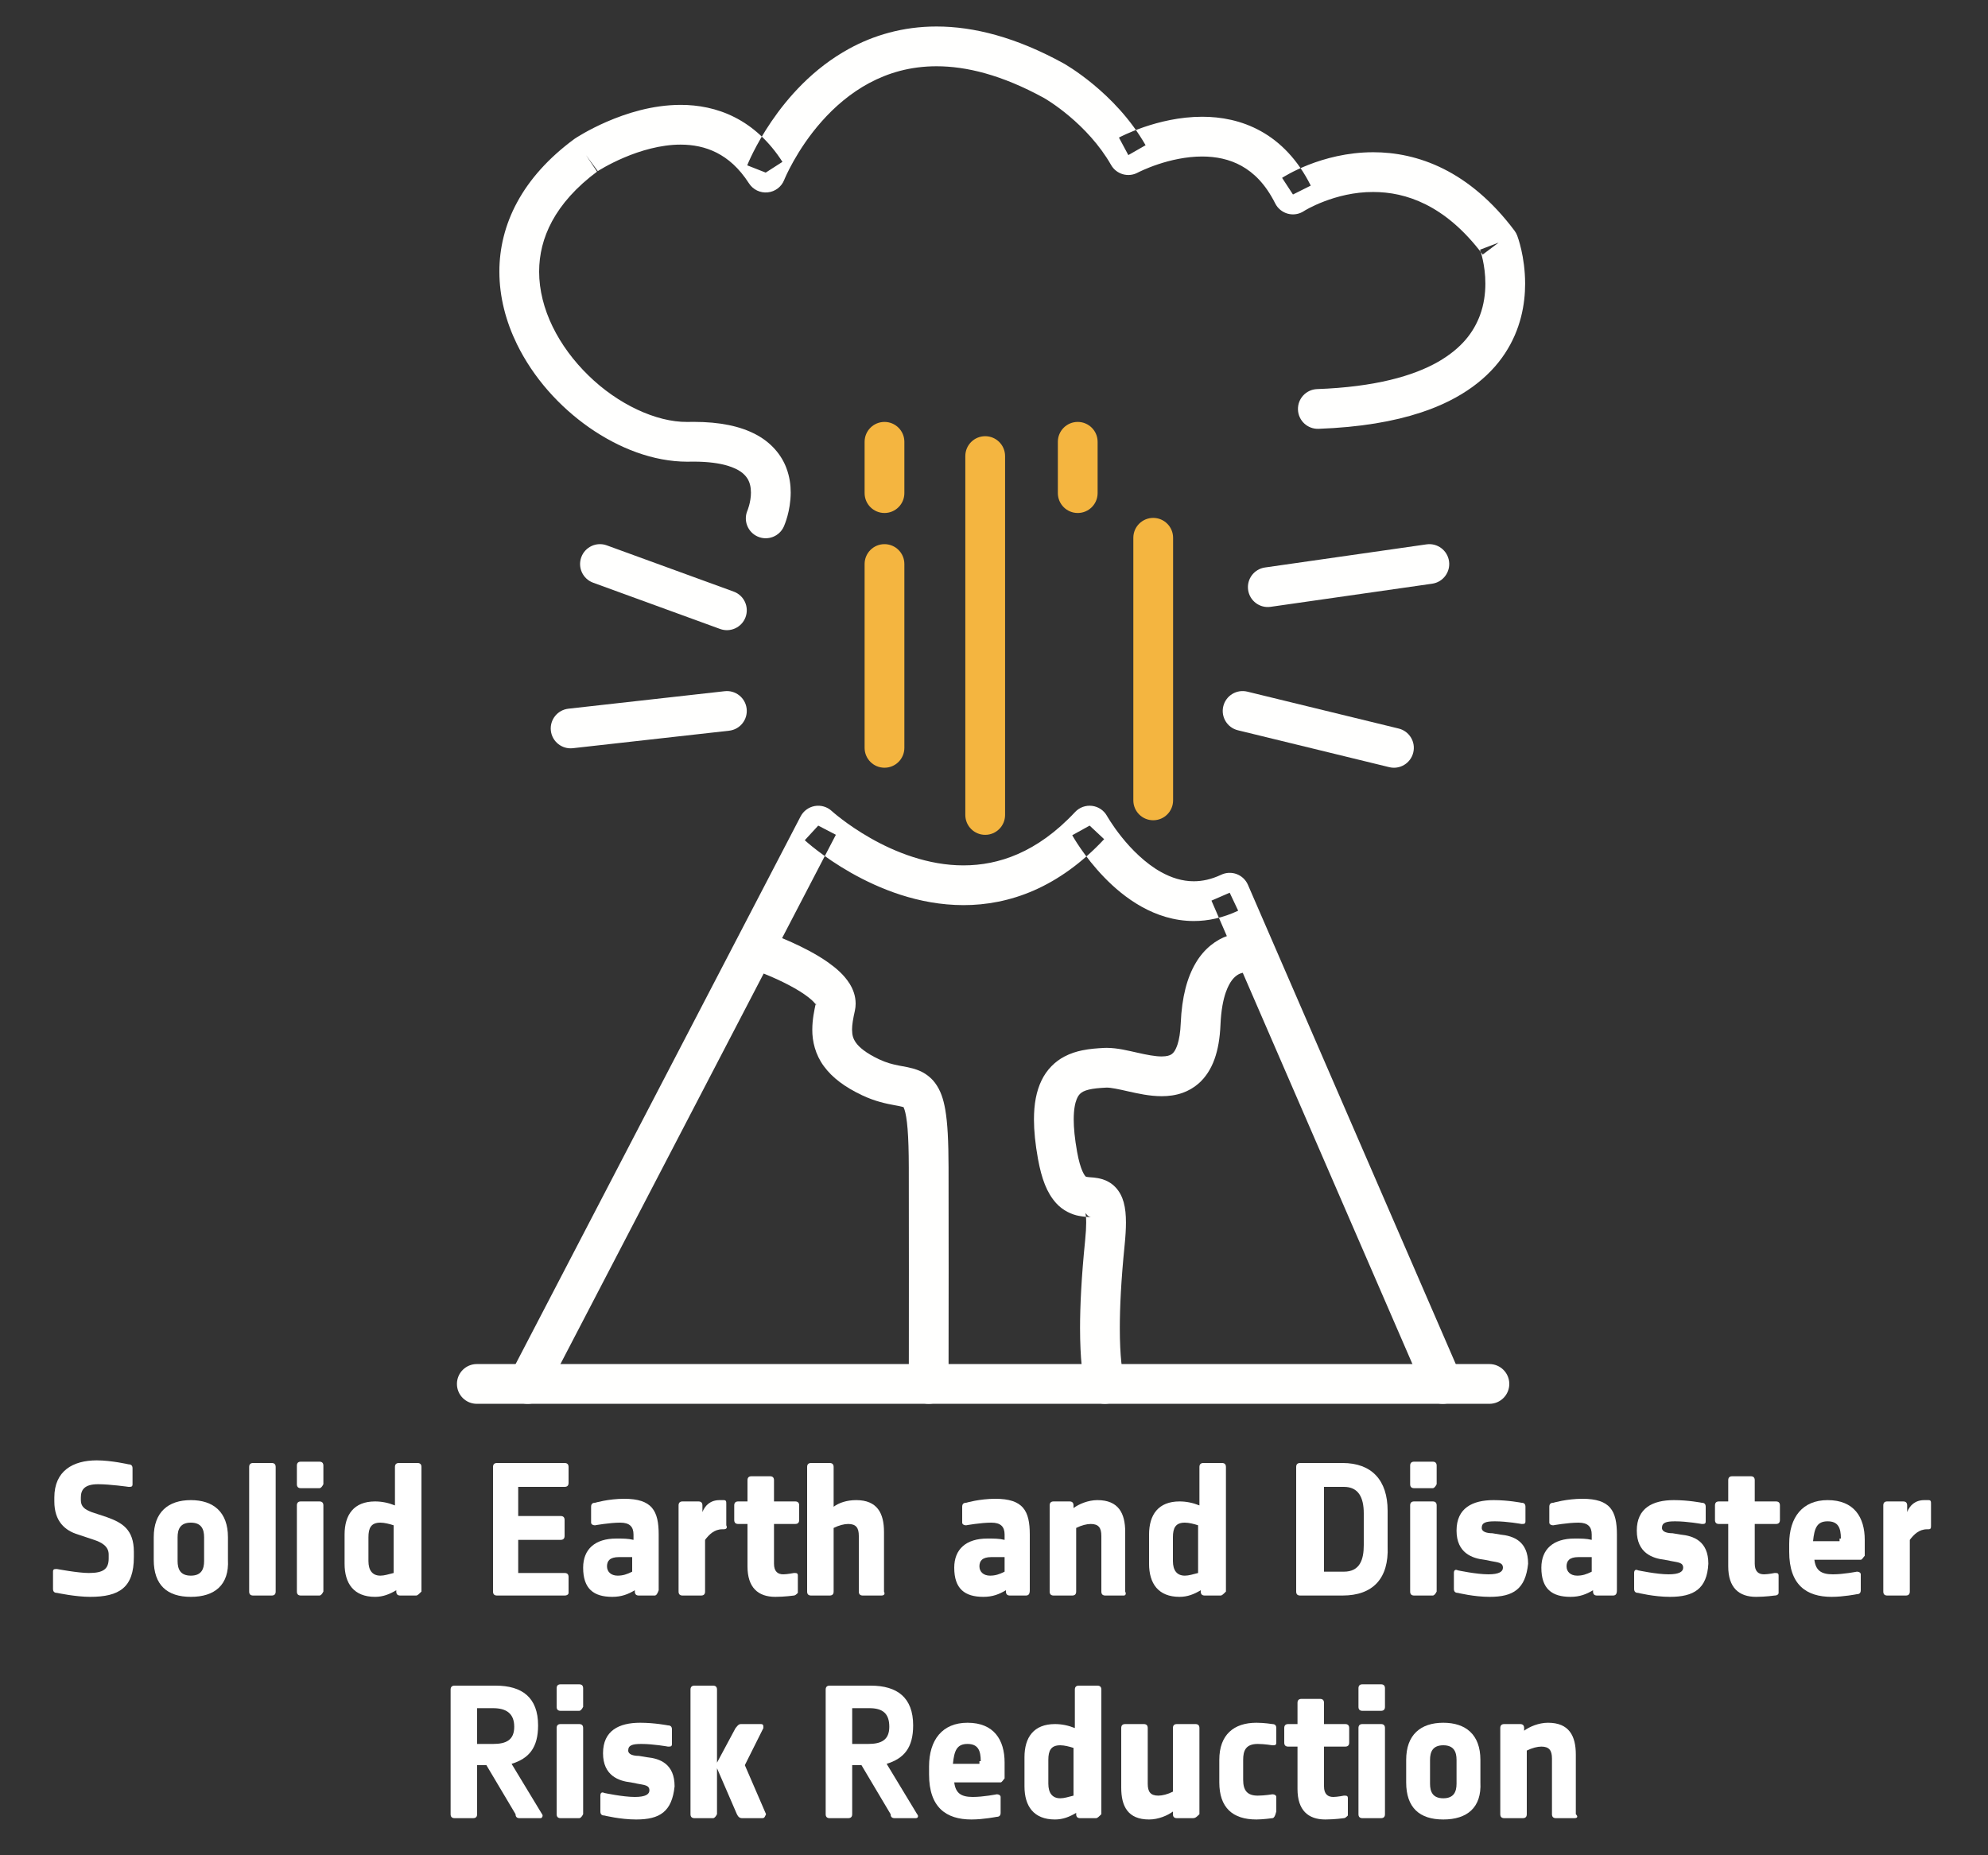 <?xml version="1.0" encoding="UTF-8" standalone="no"?>
<svg width="150px" height="140px" viewBox="0 0 150 140" version="1.1" xmlns="http://www.w3.org/2000/svg" xmlns:xlink="http://www.w3.org/1999/xlink">
    <rect x="0" y="0" width="150" height="140" fill="#333333" stroke="none"/>
    <!-- Generator: Sketch 50.2 (55047) - http://www.bohemiancoding.com/sketch -->
    <title>dashboard_solid</title>
    <desc>Created with Sketch.</desc>
    <defs></defs>
    <g id="dashboard_solid" stroke="none" stroke-width="1" fill="none" fill-rule="evenodd">
        <g id="Group" transform="translate(34, 2)">
            <g id="Group-3">
                <path d="M1.977,103.933 L78.38,103.933 C79.209,103.933 79.88,103.262 79.88,102.433 C79.88,101.605 79.209,100.933 78.38,100.933 L1.977,100.933 C1.148,100.933 0.477,101.605 0.477,102.433 C0.477,103.262 1.148,103.933 1.977,103.933" id="Fill-521" fill="#FFFFFE"></path>
                <path d="M7.145,103.126 L29.069,60.993 L27.738,60.301 L26.722,61.405 C26.78,61.456 28.079,62.649 30.202,63.856 C32.325,65.057 35.288,66.297 38.698,66.302 C40.4,66.303 42.208,65.983 44.013,65.192 C45.818,64.401 47.611,63.144 49.311,61.325 L48.215,60.301 L46.903,61.028 C46.944,61.098 47.783,62.615 49.305,64.193 C50.068,64.982 51.006,65.789 52.134,66.42 C53.258,67.049 54.593,67.501 56.075,67.501 C57.152,67.503 58.291,67.258 59.424,66.722 L58.784,65.365 L57.408,65.962 L73.481,103.03 C73.811,103.79 74.694,104.139 75.454,103.81 C76.214,103.48 76.563,102.597 76.233,101.837 L60.16,64.768 C59.998,64.395 59.693,64.105 59.313,63.961 C58.933,63.818 58.512,63.835 58.144,64.008 C57.382,64.366 56.709,64.5 56.075,64.501 C55.208,64.501 54.386,64.241 53.597,63.801 C52.416,63.146 51.36,62.076 50.634,61.166 C50.269,60.712 49.985,60.301 49.796,60.009 C49.701,59.864 49.63,59.748 49.585,59.672 L49.536,59.589 L49.526,59.572 L49.442,59.62 L49.527,59.573 L49.526,59.572 L49.442,59.62 L49.527,59.573 C49.293,59.152 48.876,58.871 48.399,58.812 C47.921,58.753 47.448,58.925 47.119,59.276 C45.663,60.833 44.214,61.827 42.809,62.444 C41.403,63.059 40.03,63.301 38.698,63.302 C36.041,63.308 33.525,62.297 31.684,61.247 C30.764,60.725 30.017,60.2 29.507,59.811 C29.252,59.617 29.057,59.457 28.928,59.348 L28.788,59.227 L28.757,59.2 L28.752,59.195 L28.408,59.573 L28.754,59.197 L28.752,59.195 L28.408,59.573 L28.754,59.197 C28.411,58.881 27.938,58.743 27.479,58.823 C27.02,58.904 26.623,59.195 26.407,59.608 L4.484,101.741 C4.102,102.476 4.387,103.382 5.122,103.764 C5.857,104.147 6.763,103.861 7.145,103.126" id="Fill-522" fill="#FFFFFE"></path>
                <path d="M23.263,71.327 L23.308,71.343 C23.557,71.435 24.815,71.925 25.926,72.556 C26.48,72.867 26.995,73.222 27.294,73.509 C27.444,73.65 27.536,73.772 27.565,73.824 L27.578,73.849 L27.602,73.838 L27.577,73.846 L27.578,73.849 L27.602,73.838 L27.577,73.846 L27.907,73.733 L27.561,73.733 L27.577,73.846 L27.907,73.733 L27.561,73.733 L28.053,73.733 L27.573,73.626 L27.561,73.733 L28.053,73.733 L27.573,73.626 C27.435,74.248 27.292,74.931 27.29,75.697 C27.281,76.568 27.517,77.582 28.161,78.454 C28.799,79.329 29.749,80.034 31.042,80.647 C32.034,81.119 32.905,81.291 33.486,81.398 C33.924,81.473 34.175,81.541 34.196,81.56 L34.197,81.56 L34.29,81.413 L34.162,81.531 L34.197,81.56 L34.29,81.413 L34.162,81.531 L34.214,81.483 L34.157,81.525 L34.162,81.531 L34.214,81.483 L34.157,81.525 C34.158,81.526 34.2,81.584 34.253,81.751 C34.333,81.999 34.424,82.474 34.48,83.189 C34.538,83.905 34.569,84.86 34.571,86.095 C34.576,88.678 34.578,91.354 34.578,93.774 C34.578,96.195 34.576,98.359 34.575,99.918 C34.573,101.477 34.571,102.428 34.571,102.431 C34.57,103.259 35.24,103.932 36.068,103.933 C36.897,103.935 37.57,103.265 37.571,102.436 C37.571,102.436 37.578,98.618 37.578,93.774 C37.578,91.353 37.576,88.675 37.571,86.089 C37.565,84.113 37.502,82.766 37.321,81.719 C37.181,80.939 36.977,80.279 36.536,79.697 C36.21,79.263 35.745,78.947 35.334,78.783 C34.708,78.535 34.232,78.497 33.78,78.4 C33.326,78.308 32.881,78.197 32.326,77.935 C31.319,77.46 30.821,77.016 30.588,76.691 C30.36,76.362 30.299,76.123 30.29,75.697 C30.288,75.332 30.371,74.85 30.501,74.28 C30.541,74.099 30.561,73.914 30.561,73.733 C30.56,73.14 30.356,72.633 30.11,72.236 C29.669,71.539 29.091,71.06 28.482,70.622 C27.565,69.978 26.541,69.47 25.726,69.101 C24.912,68.734 24.312,68.516 24.287,68.507 C23.509,68.224 22.648,68.626 22.365,69.405 C22.083,70.183 22.484,71.044 23.263,71.327" id="Fill-523" fill="#FFFFFE"></path>
                <path d="M60.863,68.459 C60.776,68.438 60.486,68.374 60.052,68.374 C59.67,68.374 59.171,68.425 58.619,68.62 C57.791,68.905 56.866,69.566 56.225,70.66 C55.576,71.753 55.175,73.219 55.09,75.211 C55.062,75.91 54.969,76.429 54.857,76.785 C54.679,77.328 54.513,77.471 54.387,77.561 C54.258,77.647 54.044,77.719 53.65,77.72 C53.176,77.724 52.508,77.595 51.801,77.433 C51.085,77.278 50.349,77.08 49.507,77.072 L49.282,77.078 L49.285,77.078 C48.793,77.105 48.245,77.14 47.662,77.259 C47.225,77.349 46.763,77.49 46.307,77.732 C45.622,78.088 44.973,78.715 44.584,79.536 C44.188,80.357 44.016,81.322 44.015,82.472 C44.015,83.334 44.113,84.311 44.317,85.447 C44.598,86.978 44.991,88.009 45.68,88.78 C46.191,89.358 46.895,89.661 47.405,89.75 C47.79,89.825 48.077,89.829 48.218,89.845 L48.308,89.856 L48.323,89.774 L48.302,89.854 L48.308,89.856 L48.323,89.774 L48.302,89.854 L48.46,89.246 L48.082,89.74 C48.181,89.817 48.28,89.85 48.302,89.854 L48.46,89.246 L48.082,89.74 L48.499,89.195 L47.916,89.562 L48.082,89.74 L48.499,89.195 L47.916,89.562 L48.265,89.343 L47.893,89.521 L47.916,89.562 L48.265,89.343 L47.893,89.521 L48.014,89.463 L47.888,89.51 L47.893,89.521 L48.014,89.463 L47.888,89.51 C47.895,89.514 47.96,89.767 47.956,90.259 C47.956,90.601 47.932,91.058 47.873,91.636 C47.595,94.387 47.493,96.539 47.493,98.213 C47.496,100.58 47.688,101.973 47.919,102.829 C48.137,103.628 48.962,104.099 49.761,103.88 C50.56,103.662 51.031,102.837 50.813,102.038 C50.69,101.604 50.49,100.398 50.493,98.213 C50.493,96.661 50.588,94.605 50.858,91.938 C50.923,91.288 50.956,90.74 50.956,90.259 C50.955,89.679 50.913,89.196 50.785,88.727 C50.674,88.323 50.475,87.906 50.144,87.569 C49.859,87.274 49.497,87.084 49.201,86.992 C48.673,86.835 48.342,86.856 48.152,86.829 C48.008,86.816 47.951,86.799 47.939,86.794 L47.921,86.782 C47.9,86.763 47.805,86.675 47.675,86.385 C47.546,86.098 47.395,85.621 47.27,84.917 C47.089,83.913 47.014,83.103 47.015,82.472 C47.014,81.72 47.122,81.231 47.239,80.944 C47.329,80.727 47.415,80.618 47.503,80.532 C47.634,80.408 47.817,80.306 48.152,80.223 C48.482,80.141 48.934,80.1 49.446,80.074 L49.449,80.074 L49.507,80.072 C49.786,80.064 50.419,80.191 51.143,80.36 C51.876,80.521 52.719,80.717 53.65,80.72 C54.156,80.72 54.696,80.659 55.243,80.463 C55.652,80.316 56.059,80.089 56.418,79.778 C56.96,79.31 57.37,78.671 57.635,77.933 C57.902,77.191 58.045,76.342 58.088,75.337 C58.134,74.236 58.296,73.435 58.493,72.874 C58.796,72.029 59.128,71.732 59.376,71.568 C59.627,71.408 59.878,71.375 60.052,71.374 L60.186,71.382 L60.197,71.383 L60.35,70.585 L60.159,71.375 L60.197,71.383 L60.35,70.585 L60.159,71.375 C60.964,71.569 61.775,71.074 61.969,70.269 C62.164,69.464 61.668,68.653 60.863,68.459" id="Fill-524" fill="#FFFFFE"></path>
                <path d="M41.836,59.498 L41.836,32.416 C41.836,31.587 41.164,30.916 40.336,30.916 C39.507,30.916 38.836,31.587 38.836,32.416 L38.836,59.498 C38.836,60.326 39.507,60.998 40.336,60.998 C41.164,60.998 41.836,60.326 41.836,59.498" id="Fill-525" fill="#F4B540"></path>
                <path d="M34.237,54.433 L34.237,40.562 C34.237,39.734 33.565,39.062 32.737,39.062 C31.908,39.062 31.237,39.734 31.237,40.562 L31.237,54.433 C31.237,55.262 31.908,55.933 32.737,55.933 C33.565,55.933 34.237,55.262 34.237,54.433" id="Fill-526" fill="#F4B540"></path>
                <path d="M34.237,35.211 L34.237,31.339 C34.237,30.51 33.565,29.839 32.737,29.839 C31.908,29.839 31.237,30.51 31.237,31.339 L31.237,35.211 C31.237,36.039 31.908,36.711 32.737,36.711 C33.565,36.711 34.237,36.039 34.237,35.211" id="Fill-527" fill="#F4B540"></path>
                <path d="M48.818,35.211 L48.818,31.339 C48.818,30.51 48.147,29.839 47.318,29.839 C46.49,29.839 45.818,30.51 45.818,31.339 L45.818,35.211 C45.818,36.039 46.49,36.711 47.318,36.711 C48.147,36.711 48.818,36.039 48.818,35.211" id="Fill-528" fill="#F4B540"></path>
                <path d="M54.513,58.397 L54.513,38.581 C54.513,37.753 53.841,37.081 53.013,37.081 C52.185,37.081 51.513,37.753 51.513,38.581 L51.513,58.397 C51.513,59.226 52.185,59.897 53.013,59.897 C53.841,59.897 54.513,59.226 54.513,58.397" id="Fill-529" fill="#F4B540"></path>
                <path d="M25.148,37.721 C25.188,37.614 25.652,36.598 25.661,35.17 C25.661,34.61 25.583,33.979 25.34,33.334 C24.986,32.363 24.205,31.395 23.026,30.781 C21.847,30.159 20.328,29.837 18.338,29.835 C18.219,29.835 18.097,29.837 17.973,29.839 L17.975,29.839 L17.849,29.84 C15.514,29.859 12.617,28.505 10.402,26.335 C9.293,25.257 8.351,23.992 7.698,22.651 C7.044,21.308 6.679,19.896 6.679,18.497 C6.681,17.224 6.973,15.955 7.661,14.683 C8.351,13.414 9.448,12.135 11.104,10.911 L10.213,9.704 L11.046,10.951 L11.043,10.947 L11.046,10.951 L11.043,10.947 L11.046,10.951 C11.095,10.918 11.91,10.39 13.101,9.886 C14.291,9.378 15.855,8.909 17.355,8.913 C18.304,8.914 19.218,9.09 20.073,9.523 C20.928,9.96 21.751,10.656 22.513,11.836 C22.818,12.311 23.36,12.573 23.922,12.518 C24.484,12.463 24.964,12.1 25.171,11.575 L24.826,11.439 L25.17,11.577 L25.171,11.575 L24.826,11.439 L25.17,11.577 C25.186,11.53 26.107,9.286 28.013,7.147 C28.964,6.076 30.154,5.034 31.581,4.268 C33.012,3.503 34.673,3.002 36.663,3 C38.898,3.001 41.58,3.64 44.792,5.404 L44.783,5.399 L44.835,5.306 L44.782,5.399 L44.783,5.399 L44.835,5.306 L44.782,5.399 C44.829,5.425 45.657,5.903 46.688,6.772 C47.721,7.64 48.95,8.899 49.834,10.449 C50.238,11.156 51.127,11.411 51.845,11.026 L51.671,10.701 L51.842,11.027 L51.845,11.026 L51.671,10.701 L51.842,11.027 C51.867,11.014 52.471,10.7 53.378,10.397 C54.285,10.093 55.495,9.808 56.708,9.81 C57.74,9.811 58.756,10.007 59.678,10.52 C60.598,11.036 61.471,11.867 62.217,13.348 C62.409,13.731 62.753,14.013 63.167,14.125 C63.581,14.237 64.021,14.166 64.38,13.932 L64.057,13.439 L64.375,13.935 L64.38,13.932 L64.057,13.439 L64.375,13.935 C64.399,13.908 66.724,12.473 69.614,12.488 C70.846,12.489 72.18,12.729 73.572,13.424 C74.962,14.121 76.427,15.281 77.875,17.209 L79.075,16.309 L77.673,16.843 L78.024,16.709 L77.671,16.838 L77.673,16.843 L78.024,16.709 L77.671,16.838 C77.691,16.883 78.079,17.998 78.075,19.403 C78.075,20.156 77.968,20.986 77.664,21.803 C77.2,23.027 76.342,24.252 74.496,25.311 C72.65,26.363 69.764,27.203 65.379,27.361 C64.551,27.391 63.905,28.087 63.935,28.915 C63.965,29.743 64.661,30.389 65.488,30.359 C68.63,30.244 71.168,29.806 73.231,29.122 C76.321,28.104 78.358,26.488 79.549,24.675 C80.745,22.866 81.076,20.947 81.075,19.403 C81.071,17.343 80.514,15.882 80.477,15.776 C80.427,15.645 80.359,15.522 80.275,15.409 C78.591,13.162 76.756,11.661 74.914,10.741 C73.073,9.819 71.243,9.486 69.614,9.488 C67.632,9.489 65.942,9.965 64.737,10.435 C63.53,10.908 62.802,11.38 62.737,11.421 L63.558,12.677 L64.9,12.006 C63.932,10.06 62.601,8.708 61.135,7.898 C59.67,7.083 58.118,6.809 56.708,6.81 C54.987,6.812 53.45,7.205 52.323,7.587 C51.197,7.972 50.48,8.354 50.427,8.382 L51.136,9.704 L52.438,8.959 C51.273,6.926 49.743,5.409 48.504,4.38 C47.263,3.352 46.305,2.813 46.247,2.78 L46.237,2.775 C42.679,0.818 39.482,-0.001 36.663,4.43900348e-06 C34.117,-0.002 31.904,0.672 30.076,1.672 C27.33,3.174 25.434,5.366 24.205,7.167 C22.976,8.971 22.409,10.403 22.38,10.476 L23.775,11.025 L25.037,10.214 C24.028,8.638 22.777,7.528 21.431,6.848 C20.087,6.165 18.676,5.913 17.355,5.914 C15.188,5.918 13.233,6.562 11.794,7.182 C10.356,7.806 9.432,8.422 9.379,8.457 L9.322,8.497 C7.37,9.938 5.95,11.546 5.025,13.253 C4.098,14.957 3.677,16.752 3.679,18.497 C3.679,20.42 4.179,22.276 5.001,23.964 C6.239,26.498 8.195,28.676 10.452,30.258 C12.712,31.833 15.285,32.833 17.849,32.84 L18.032,32.838 L18.034,32.838 C18.137,32.836 18.239,32.835 18.338,32.835 C19.447,32.835 20.28,32.96 20.88,33.137 C21.786,33.412 22.147,33.754 22.362,34.061 C22.573,34.371 22.66,34.745 22.661,35.17 C22.662,35.525 22.593,35.89 22.521,36.15 C22.486,36.28 22.45,36.383 22.427,36.448 L22.401,36.514 L22.459,36.538 L22.402,36.513 L22.401,36.514 L22.459,36.538 L22.402,36.513 C22.069,37.271 22.413,38.156 23.171,38.49 C23.929,38.824 24.814,38.48 25.148,37.721" id="Fill-530" fill="#FFFFFE"></path>
                <path d="M21.36,42.643 L11.782,39.153 C11.004,38.869 10.143,39.27 9.86,40.049 C9.576,40.827 9.977,41.688 10.755,41.972 L20.333,45.462 C21.111,45.746 21.972,45.345 22.256,44.566 C22.539,43.788 22.138,42.927 21.36,42.643" id="Fill-531" fill="#FFFFFE"></path>
                <path d="M20.68,50.159 L8.888,51.479 C8.065,51.571 7.472,52.313 7.564,53.137 C7.656,53.96 8.399,54.552 9.222,54.46 L21.013,53.14 C21.837,53.048 22.429,52.306 22.337,51.482 C22.245,50.659 21.503,50.066 20.68,50.159" id="Fill-532" fill="#FFFFFE"></path>
                <path d="M61.871,43.792 L74.061,42.047 C74.881,41.93 75.45,41.17 75.333,40.35 C75.215,39.53 74.455,38.96 73.635,39.078 L61.446,40.823 C60.626,40.94 60.056,41.7 60.174,42.52 C60.291,43.34 61.051,43.91 61.871,43.792" id="Fill-533" fill="#FFFFFE"></path>
                <path d="M59.403,53.107 L70.822,55.891 C71.627,56.087 72.438,55.594 72.634,54.789 C72.831,53.984 72.337,53.172 71.532,52.976 L60.114,50.192 C59.309,49.996 58.498,50.489 58.301,51.294 C58.105,52.099 58.598,52.91 59.403,53.107" id="Fill-534" fill="#FFFFFE"></path>
            </g>
        </g>
        <g id="Group-2" transform="translate(4, 110)" fill="#FFFFFF" fill-rule="nonzero">
            <g id="Group">
                <path d="M2.8,10.5 C1.7,10.5 0.3,10.2 0.3,10.2 C0.1,10.2 0,10.1 0,9.9 L0,8.6 C0,8.4 0.1,8.4 0.3,8.4 C0.3,8.4 1.9,8.7 2.7,8.7 C3.8,8.7 4.2,8.4 4.2,7.6 L4.2,7.3 C4.2,6.7 3.7,6.4 3.1,6.2 L1.9,5.8 C0.9,5.5 0.1,4.8 0.1,3.3 L0.1,3 C0.1,1 1.5,0.2 3.3,0.2 C4.4,0.2 5.7,0.5 5.7,0.5 C5.9,0.5 6,0.6 6,0.8 L6,2 C6,2.2 5.9,2.2 5.7,2.2 C5.7,2.2 4.3,2 3.4,2 C2.4,2 2.1,2.4 2.1,3 L2.1,3.2 C2.1,3.7 2.4,3.9 2.9,4.1 L4.1,4.5 C5.2,4.9 6.1,5.4 6.1,7.1 L6.1,7.5 C6.1,9.8 5,10.5 2.8,10.5 Z" id="Shape"></path>
                <path d="M10.4,10.5 C8.6,10.5 7.6,9.6 7.6,7.7 L7.6,6 C7.6,4.1 8.7,3.2 10.4,3.2 C12.1,3.2 13.2,4.1 13.2,6 L13.2,7.7 C13.3,9.6 12.2,10.5 10.4,10.5 Z M11.4,6 C11.4,5.4 11.2,4.9 10.4,4.9 C9.6,4.9 9.4,5.4 9.4,6 L9.4,7.8 C9.4,8.4 9.6,8.9 10.4,8.9 C11.2,8.9 11.4,8.4 11.4,7.8 L11.4,6 Z" id="Shape"></path>
                <path d="M16.5,10.4 L15.1,10.4 C14.9,10.4 14.8,10.3 14.8,10.1 L14.8,0.7 C14.8,0.5 14.9,0.4 15.1,0.4 L16.5,0.4 C16.7,0.4 16.8,0.5 16.8,0.7 L16.8,10.1 C16.8,10.3 16.7,10.4 16.5,10.4 Z" id="Shape"></path>
                <path d="M20.1,2.3 L18.7,2.3 C18.5,2.3 18.4,2.2 18.4,2 L18.4,0.6 C18.4,0.4 18.5,0.3 18.7,0.3 L20.1,0.3 C20.3,0.3 20.4,0.4 20.4,0.6 L20.4,2 C20.3,2.2 20.2,2.3 20.1,2.3 Z M20.1,10.4 L18.7,10.4 C18.5,10.4 18.4,10.3 18.4,10.1 L18.4,3.6 C18.4,3.4 18.5,3.3 18.7,3.3 L20.1,3.3 C20.3,3.3 20.4,3.4 20.4,3.6 L20.4,10.1 C20.3,10.3 20.2,10.4 20.1,10.4 Z" id="Shape"></path>
                <path d="M27.4,10.4 L26.2,10.4 C26,10.4 25.9,10.3 25.9,10.1 L25.9,10 C25.4,10.3 24.9,10.5 24.3,10.5 C22.7,10.5 22,9.5 22,8 L22,5.8 C22,4.3 22.7,3.3 24.3,3.3 C24.8,3.3 25.3,3.4 25.8,3.6 L25.8,0.7 C25.8,0.5 25.9,0.4 26.1,0.4 L27.5,0.4 C27.7,0.4 27.8,0.5 27.8,0.7 L27.8,10.1 C27.6,10.3 27.5,10.4 27.4,10.4 Z M25.7,5.1 C25.4,5 25,4.9 24.7,4.9 C24,4.9 23.8,5.3 23.8,6 L23.8,7.8 C23.8,8.5 24.1,8.9 24.7,8.9 C25,8.9 25.3,8.8 25.7,8.7 L25.7,5.1 Z" id="Shape"></path>
                <path d="M38.6,10.4 L33.5,10.4 C33.3,10.4 33.2,10.3 33.2,10.1 L33.2,0.7 C33.2,0.5 33.3,0.4 33.5,0.4 L38.6,0.4 C38.8,0.4 38.9,0.5 38.9,0.7 L38.9,1.9 C38.9,2.1 38.8,2.2 38.6,2.2 L35.1,2.2 L35.1,4.4 L38.3,4.4 C38.5,4.4 38.6,4.5 38.6,4.7 L38.6,5.9 C38.6,6.1 38.5,6.2 38.3,6.2 L35.1,6.2 L35.1,8.7 L38.6,8.7 C38.8,8.7 38.9,8.8 38.9,9 L38.9,10.2 C38.9,10.3 38.8,10.4 38.6,10.4 Z" id="Shape"></path>
                <path d="M45.4,10.4 L44.2,10.4 C44,10.4 43.9,10.3 43.9,10.1 L43.9,10 C43.4,10.3 42.9,10.5 42.2,10.5 C40.8,10.5 40,9.9 40,8.3 C40,6.9 40.9,6.1 42.5,6.1 C43,6.1 43.4,6.1 43.8,6.2 L43.8,5.8 C43.8,5.2 43.5,4.9 42.8,4.9 C42,4.9 40.9,5.1 40.9,5.1 C40.7,5.1 40.6,5 40.6,4.9 L40.6,3.7 C40.6,3.5 40.7,3.4 40.9,3.4 C40.9,3.4 41.9,3.1 43.1,3.1 C45.2,3.1 45.7,4 45.7,5.8 L45.7,10 C45.6,10.3 45.5,10.4 45.4,10.4 Z M43.7,7.5 L42.7,7.5 C42,7.5 41.8,7.8 41.8,8.2 C41.8,8.6 42.1,8.9 42.6,8.9 C43,8.9 43.3,8.8 43.7,8.6 L43.7,7.5 Z" id="Shape"></path>
                <path d="M50.6,5.4 C50.6,5.4 50.5,5.4 50.5,5.4 C49.9,5.4 49.5,5.8 49.2,6.2 L49.2,10.1 C49.2,10.3 49.1,10.4 48.9,10.4 L47.5,10.4 C47.3,10.4 47.2,10.3 47.2,10.1 L47.2,3.6 C47.2,3.4 47.3,3.3 47.5,3.3 L48.7,3.3 C48.9,3.3 49,3.4 49,3.6 L49,4.1 C49.2,3.6 49.6,3.2 50.3,3.2 C50.5,3.2 50.6,3.2 50.6,3.2 C50.8,3.2 50.8,3.3 50.8,3.5 L50.8,5.1 C50.9,5.3 50.8,5.4 50.6,5.4 Z" id="Shape"></path>
                <path d="M55.9,10.4 C55.9,10.4 55.2,10.5 54.5,10.5 C53.2,10.5 52.4,9.8 52.4,8.2 L52.4,5 L51.7,5 C51.5,5 51.4,4.9 51.4,4.7 L51.4,3.6 C51.4,3.4 51.5,3.3 51.7,3.3 L52.4,3.3 L52.4,1.7 C52.4,1.5 52.5,1.4 52.7,1.4 L54.1,1.4 C54.3,1.4 54.4,1.5 54.4,1.7 L54.4,3.3 L56,3.3 C56.2,3.3 56.3,3.4 56.3,3.6 L56.3,4.7 C56.3,4.9 56.2,5 56,5 L54.4,5 L54.4,8 C54.4,8.6 54.7,8.8 55.1,8.8 C55.4,8.8 55.9,8.7 55.9,8.7 C56.1,8.7 56.2,8.7 56.2,8.9 L56.2,10.2 C56.1,10.3 56,10.4 55.9,10.4 Z" id="Shape"></path>
                <path d="M62.5,10.4 L61.1,10.4 C60.9,10.4 60.8,10.3 60.8,10.1 L60.8,5.9 C60.8,5.3 60.6,5 60,5 C59.7,5 59.3,5.1 58.9,5.3 L58.9,10.1 C58.9,10.3 58.8,10.4 58.6,10.4 L57.2,10.4 C57,10.4 56.9,10.3 56.9,10.1 L56.9,0.7 C56.9,0.5 57,0.4 57.2,0.4 L58.6,0.4 C58.8,0.4 58.9,0.5 58.9,0.7 L58.9,3.7 C59.3,3.4 59.9,3.2 60.6,3.2 C62.2,3.2 62.7,4.2 62.7,5.6 L62.7,10.1 C62.8,10.3 62.7,10.4 62.5,10.4 Z" id="Shape"></path>
                <path d="M73.4,10.4 L72.2,10.4 C72,10.4 71.9,10.3 71.9,10.1 L71.9,10 C71.4,10.3 70.9,10.5 70.2,10.5 C68.8,10.5 68,9.9 68,8.3 C68,6.9 68.9,6.1 70.5,6.1 C71,6.1 71.4,6.1 71.8,6.2 L71.8,5.8 C71.8,5.2 71.5,4.9 70.8,4.9 C70,4.9 68.9,5.1 68.9,5.1 C68.7,5.1 68.6,5 68.6,4.9 L68.6,3.7 C68.6,3.5 68.7,3.4 68.9,3.4 C68.9,3.4 69.9,3.1 71.1,3.1 C73.2,3.1 73.7,4 73.7,5.8 L73.7,10 C73.7,10.3 73.6,10.4 73.4,10.4 Z M71.8,7.5 L70.8,7.5 C70.1,7.5 69.9,7.8 69.9,8.2 C69.9,8.6 70.2,8.9 70.7,8.9 C71.1,8.9 71.4,8.8 71.8,8.6 L71.8,7.5 Z" id="Shape"></path>
                <path d="M80.8,10.4 L79.4,10.4 C79.2,10.4 79.1,10.3 79.1,10.1 L79.1,5.9 C79.1,5.3 78.9,5 78.3,5 C78,5 77.6,5.1 77.2,5.3 L77.2,10.1 C77.2,10.3 77.1,10.4 76.9,10.4 L75.5,10.4 C75.3,10.4 75.2,10.3 75.2,10.1 L75.2,3.6 C75.2,3.4 75.3,3.3 75.5,3.3 L76.7,3.3 C76.9,3.3 77,3.4 77,3.6 L77,3.8 C77.4,3.5 78.1,3.2 78.8,3.2 C80.4,3.2 80.9,4.2 80.9,5.6 L80.9,10.1 C81,10.3 80.9,10.4 80.8,10.4 Z" id="Shape"></path>
                <path d="M88.1,10.4 L86.9,10.4 C86.7,10.4 86.6,10.3 86.6,10.1 L86.6,10 C86.1,10.3 85.6,10.5 85,10.5 C83.4,10.5 82.7,9.5 82.7,8 L82.7,5.8 C82.7,4.3 83.4,3.3 85,3.3 C85.5,3.3 86,3.4 86.5,3.6 L86.5,0.7 C86.5,0.5 86.6,0.4 86.8,0.4 L88.2,0.4 C88.4,0.4 88.5,0.5 88.5,0.7 L88.5,10.1 C88.3,10.3 88.2,10.4 88.1,10.4 Z M86.4,5.1 C86.1,5 85.7,4.9 85.4,4.9 C84.7,4.9 84.5,5.3 84.5,6 L84.5,7.8 C84.5,8.5 84.8,8.9 85.4,8.9 C85.7,8.9 86,8.8 86.4,8.7 L86.4,5.1 Z" id="Shape"></path>
                <path d="M97.3,10.4 L94.1,10.4 C93.9,10.4 93.8,10.3 93.8,10.1 L93.8,0.7 C93.8,0.5 93.9,0.4 94.1,0.4 L97.3,0.4 C99.5,0.4 100.7,1.7 100.7,4 L100.7,6.7 C100.8,9.1 99.6,10.4 97.3,10.4 Z M98.9,4.2 C98.9,3 98.5,2.2 97.4,2.2 L95.9,2.2 L95.9,8.6 L97.4,8.6 C98.6,8.6 98.9,7.7 98.9,6.6 L98.9,4.2 Z" id="Shape"></path>
                <path d="M104.1,2.3 L102.7,2.3 C102.5,2.3 102.4,2.2 102.4,2 L102.4,0.6 C102.4,0.4 102.5,0.3 102.7,0.3 L104.1,0.3 C104.3,0.3 104.4,0.4 104.4,0.6 L104.4,2 C104.3,2.2 104.2,2.3 104.1,2.3 Z M104.1,10.4 L102.7,10.4 C102.5,10.4 102.4,10.3 102.4,10.1 L102.4,3.6 C102.4,3.4 102.5,3.3 102.7,3.3 L104.1,3.3 C104.3,3.3 104.4,3.4 104.4,3.6 L104.4,10.1 C104.3,10.3 104.2,10.4 104.1,10.4 Z" id="Shape"></path>
                <path d="M108.4,10.5 C107.2,10.5 106,10.2 106,10.2 C105.8,10.2 105.7,10.1 105.7,9.9 L105.7,8.7 C105.7,8.5 105.8,8.4 106,8.5 C106,8.5 107.4,8.8 108.3,8.8 C109.1,8.8 109.4,8.6 109.4,8.3 C109.4,7.9 109,7.9 108.5,7.8 L108,7.7 C107.1,7.6 105.9,7.2 105.9,5.5 C105.9,3.8 107.1,3.2 108.7,3.2 C109.8,3.2 110.8,3.4 110.8,3.4 C111,3.4 111.1,3.5 111.1,3.7 L111.1,4.8 C111.1,5 111,5 110.8,5 C110.8,5 109.7,4.8 108.8,4.8 C108.1,4.8 107.8,4.9 107.8,5.3 C107.8,5.6 108.2,5.7 108.6,5.7 L109.2,5.8 C110.2,5.9 111.3,6.3 111.3,8 C111.1,9.9 110.2,10.5 108.4,10.5 Z" id="Shape"></path>
                <path d="M117.7,10.4 L116.5,10.4 C116.3,10.4 116.2,10.3 116.2,10.1 L116.2,10 C115.7,10.3 115.2,10.5 114.5,10.5 C113.1,10.5 112.3,9.9 112.3,8.3 C112.3,6.9 113.2,6.1 114.8,6.1 C115.3,6.1 115.7,6.1 116.1,6.2 L116.1,5.8 C116.1,5.2 115.8,4.9 115.1,4.9 C114.3,4.9 113.2,5.1 113.2,5.1 C113,5.1 112.9,5 112.9,4.9 L112.9,3.7 C112.9,3.5 113,3.4 113.2,3.4 C113.2,3.4 114.2,3.1 115.4,3.1 C117.5,3.1 118,4 118,5.8 L118,10 C118,10.3 117.9,10.4 117.7,10.4 Z M116.1,7.5 L115.1,7.5 C114.4,7.5 114.2,7.8 114.2,8.2 C114.2,8.6 114.5,8.9 115,8.9 C115.4,8.9 115.7,8.8 116.1,8.6 L116.1,7.5 Z" id="Shape"></path>
                <path d="M122,10.5 C120.8,10.5 119.6,10.2 119.6,10.2 C119.4,10.2 119.3,10.1 119.3,9.9 L119.3,8.7 C119.3,8.5 119.4,8.4 119.6,8.5 C119.6,8.5 121,8.8 121.9,8.8 C122.7,8.8 123,8.6 123,8.3 C123,7.9 122.6,7.9 122.1,7.8 L121.6,7.7 C120.7,7.6 119.5,7.2 119.5,5.5 C119.5,3.8 120.7,3.2 122.3,3.2 C123.4,3.2 124.4,3.4 124.4,3.4 C124.6,3.4 124.7,3.5 124.7,3.7 L124.7,4.8 C124.7,5 124.6,5 124.4,5 C124.4,5 123.3,4.8 122.4,4.8 C121.7,4.8 121.4,4.9 121.4,5.3 C121.4,5.6 121.8,5.7 122.2,5.7 L122.8,5.8 C123.8,5.9 124.9,6.3 124.9,8 C124.8,9.9 123.8,10.5 122,10.5 Z" id="Shape"></path>
                <path d="M129.9,10.4 C129.9,10.4 129.2,10.5 128.5,10.5 C127.2,10.5 126.4,9.8 126.4,8.2 L126.4,5 L125.7,5 C125.5,5 125.4,4.9 125.4,4.7 L125.4,3.6 C125.4,3.4 125.5,3.3 125.7,3.3 L126.4,3.3 L126.4,1.7 C126.4,1.5 126.5,1.4 126.7,1.4 L128.1,1.4 C128.3,1.4 128.4,1.5 128.4,1.7 L128.4,3.3 L130,3.3 C130.2,3.3 130.3,3.4 130.3,3.6 L130.3,4.7 C130.3,4.9 130.2,5 130,5 L128.4,5 L128.4,8 C128.4,8.6 128.7,8.8 129.1,8.8 C129.4,8.8 129.9,8.7 129.9,8.7 C130.1,8.7 130.2,8.7 130.2,8.9 L130.2,10.2 C130.2,10.3 130.1,10.4 129.9,10.4 Z" id="Shape"></path>
                <path d="M136.4,7.7 L132.9,7.7 C133,8.5 133.4,8.8 134.3,8.8 C135.1,8.8 136.1,8.6 136.1,8.6 C136.3,8.6 136.4,8.7 136.4,8.8 L136.4,10 C136.4,10.2 136.3,10.3 136.1,10.3 C136.1,10.3 135.1,10.5 134.2,10.5 C132.3,10.5 131,9.6 131,7.1 L131,6.5 C131,4.5 132,3.2 133.9,3.2 C135.9,3.2 136.7,4.5 136.7,6.2 L136.7,7.4 C136.6,7.5 136.5,7.7 136.4,7.7 Z M134.9,6.1 C134.9,5.3 134.7,4.8 133.9,4.8 C133.1,4.8 132.9,5.3 132.8,6.3 L134.8,6.3 L134.8,6.1 L134.9,6.1 Z" id="Shape"></path>
                <path d="M141.5,5.4 C141.5,5.4 141.4,5.4 141.4,5.4 C140.8,5.4 140.4,5.8 140.1,6.2 L140.1,10.1 C140.1,10.3 140,10.4 139.8,10.4 L138.4,10.4 C138.2,10.4 138.1,10.3 138.1,10.1 L138.1,3.6 C138.1,3.4 138.2,3.3 138.4,3.3 L139.6,3.3 C139.8,3.3 139.9,3.4 139.9,3.6 L139.9,4.1 C140.1,3.6 140.5,3.2 141.2,3.2 C141.4,3.2 141.5,3.2 141.5,3.2 C141.7,3.2 141.7,3.3 141.7,3.5 L141.7,5.1 C141.7,5.3 141.7,5.4 141.5,5.4 Z" id="Shape"></path>
            </g>
            <g id="Group" transform="translate(30, 17)">
                <path d="M6.8,10.2 L5.2,10.2 C5,10.2 4.9,10.1 4.9,9.9 L2.7,6.2 L2,6.2 L2,9.9 C2,10.1 1.9,10.2 1.7,10.2 L0.3,10.2 C0.1,10.2 0,10.1 0,9.9 L0,0.5 C0,0.3 0.1,0.2 0.3,0.2 L3.4,0.2 C5.4,0.2 6.6,1.1 6.6,3.2 C6.6,4.9 5.9,5.7 4.6,6.1 L6.9,9.9 C7,10 6.9,10.2 6.8,10.2 Z M3.2,1.9 L2,1.9 L2,4.6 L3.2,4.6 C4.2,4.6 4.8,4.3 4.8,3.3 C4.8,2.3 4.2,1.9 3.2,1.9 Z" id="Shape"></path>
                <path d="M9.7,2.1 L8.3,2.1 C8.1,2.1 8,2 8,1.8 L8,0.4 C8,0.2 8.1,0.1 8.3,0.1 L9.7,0.1 C9.9,0.1 10,0.2 10,0.4 L10,1.8 C9.9,2 9.8,2.1 9.7,2.1 Z M9.7,10.2 L8.3,10.2 C8.1,10.2 8,10.1 8,9.9 L8,3.4 C8,3.2 8.1,3.1 8.3,3.1 L9.7,3.1 C9.9,3.1 10,3.2 10,3.4 L10,9.9 C9.9,10.1 9.8,10.2 9.7,10.2 Z" id="Shape"></path>
                <path d="M14,10.3 C12.8,10.3 11.6,10 11.6,10 C11.4,10 11.3,9.9 11.3,9.7 L11.3,8.5 C11.3,8.3 11.4,8.2 11.6,8.3 C11.6,8.3 13,8.6 13.9,8.6 C14.7,8.6 15,8.4 15,8.1 C15,7.7 14.6,7.7 14.1,7.6 L13.6,7.5 C12.7,7.4 11.5,7 11.5,5.3 C11.5,3.6 12.7,3 14.3,3 C15.4,3 16.4,3.2 16.4,3.2 C16.6,3.2 16.7,3.3 16.7,3.5 L16.7,4.6 C16.7,4.8 16.6,4.8 16.4,4.8 C16.4,4.8 15.3,4.6 14.4,4.6 C13.7,4.6 13.4,4.7 13.4,5.1 C13.4,5.4 13.8,5.5 14.2,5.5 L14.8,5.6 C15.8,5.7 16.9,6.1 16.9,7.8 C16.7,9.7 15.8,10.3 14,10.3 Z" id="Shape"></path>
                <path d="M19.8,10.2 L18.4,10.2 C18.2,10.2 18.1,10.1 18.1,9.9 L18.1,0.5 C18.1,0.3 18.2,0.2 18.4,0.2 L19.8,0.2 C20,0.2 20.1,0.3 20.1,0.5 L20.1,9.9 C20,10.1 19.9,10.2 19.8,10.2 Z M23.5,10.2 L22,10.2 C21.8,10.2 21.7,10.1 21.6,9.9 L20,6.2 L21.5,3.4 C21.6,3.3 21.7,3.1 21.9,3.1 L23.4,3.1 C23.6,3.1 23.6,3.2 23.6,3.4 L22.2,6.2 L23.8,9.9 C23.7,10.1 23.7,10.2 23.5,10.2 Z" id="Shape"></path>
                <path d="M35.1,10.2 L33.5,10.2 C33.3,10.2 33.2,10.1 33.2,9.9 L31,6.2 L30.3,6.2 L30.3,9.9 C30.3,10.1 30.2,10.2 30,10.2 L28.6,10.2 C28.4,10.2 28.3,10.1 28.3,9.9 L28.3,0.5 C28.3,0.3 28.4,0.2 28.6,0.2 L31.7,0.2 C33.7,0.2 34.9,1.1 34.9,3.2 C34.9,4.9 34.2,5.7 32.9,6.1 L35.2,9.9 C35.3,10 35.3,10.2 35.1,10.2 Z M31.6,1.9 L30.3,1.9 L30.3,4.6 L31.5,4.6 C32.5,4.6 33.1,4.3 33.1,3.3 C33.1,2.3 32.6,1.9 31.6,1.9 Z" id="Shape"></path>
                <path d="M41.5,7.5 L38,7.5 C38.1,8.3 38.5,8.6 39.4,8.6 C40.2,8.6 41.2,8.4 41.2,8.4 C41.4,8.4 41.5,8.5 41.5,8.6 L41.5,9.8 C41.5,10 41.4,10.1 41.2,10.1 C41.2,10.1 40.2,10.3 39.3,10.3 C37.4,10.3 36.1,9.4 36.1,6.9 L36.1,6.3 C36.1,4.3 37.1,3 39,3 C41,3 41.8,4.3 41.8,6 L41.8,7.2 C41.7,7.3 41.6,7.5 41.5,7.5 Z M40,5.9 C40,5.1 39.8,4.6 39,4.6 C38.2,4.6 38,5.1 37.9,6.1 L39.9,6.1 L39.9,5.9 L40,5.9 Z" id="Shape"></path>
                <path d="M48.7,10.2 L47.5,10.2 C47.3,10.2 47.2,10.1 47.2,9.9 L47.2,9.8 C46.7,10.1 46.2,10.3 45.6,10.3 C44,10.3 43.3,9.3 43.3,7.8 L43.3,5.6 C43.3,4.1 44,3.1 45.6,3.1 C46.1,3.1 46.6,3.2 47.1,3.4 L47.1,0.5 C47.1,0.3 47.2,0.2 47.4,0.2 L48.8,0.2 C49,0.2 49.1,0.3 49.1,0.5 L49.1,9.9 C48.9,10.1 48.8,10.2 48.7,10.2 Z M47,4.9 C46.7,4.8 46.3,4.7 46,4.7 C45.3,4.7 45.1,5.1 45.1,5.8 L45.1,7.6 C45.1,8.3 45.4,8.7 46,8.7 C46.3,8.7 46.6,8.6 47,8.5 L47,4.9 Z" id="Shape"></path>
                <path d="M56,10.2 L54.8,10.2 C54.6,10.2 54.5,10.1 54.5,9.9 L54.5,9.7 C54.1,10 53.4,10.3 52.7,10.3 C51.1,10.3 50.6,9.3 50.6,7.9 L50.6,3.4 C50.6,3.2 50.7,3.1 50.9,3.1 L52.3,3.1 C52.5,3.1 52.6,3.2 52.6,3.4 L52.6,7.6 C52.6,8.2 52.8,8.5 53.4,8.5 C53.7,8.5 54.1,8.4 54.5,8.2 L54.5,3.4 C54.5,3.2 54.6,3.1 54.8,3.1 L56.2,3.1 C56.4,3.1 56.5,3.2 56.5,3.4 L56.5,9.9 C56.3,10.1 56.2,10.2 56,10.2 Z" id="Shape"></path>
                <path d="M62,10.2 C62,10.2 61.3,10.3 60.8,10.3 C59,10.3 58,9.4 58,7.5 L58,5.8 C58,3.9 59.1,3 60.8,3 C61.4,3 62,3.1 62,3.1 C62.2,3.1 62.3,3.2 62.3,3.4 L62.3,4.5 C62.3,4.7 62.2,4.7 62,4.7 C62,4.7 61.4,4.6 60.9,4.6 C60,4.6 59.8,5.1 59.8,5.8 L59.8,7.3 C59.8,8.1 60.1,8.5 60.9,8.5 C61.4,8.5 62,8.4 62,8.4 C62.2,8.4 62.3,8.5 62.3,8.6 L62.3,9.7 C62.2,10.1 62.1,10.2 62,10.2 Z" id="Shape"></path>
                <path d="M67.4,10.2 C67.4,10.2 66.7,10.3 66,10.3 C64.7,10.3 63.9,9.6 63.9,8 L63.9,4.8 L63.2,4.8 C63,4.8 62.9,4.7 62.9,4.5 L62.9,3.4 C62.9,3.2 63,3.1 63.2,3.1 L63.9,3.1 L63.9,1.5 C63.9,1.3 64,1.2 64.2,1.2 L65.6,1.2 C65.8,1.2 65.9,1.3 65.9,1.5 L65.9,3.1 L67.5,3.1 C67.7,3.1 67.8,3.2 67.8,3.4 L67.8,4.5 C67.8,4.7 67.7,4.8 67.5,4.8 L65.9,4.8 L65.9,7.8 C65.9,8.4 66.2,8.6 66.6,8.6 C66.9,8.6 67.4,8.5 67.4,8.5 C67.6,8.5 67.7,8.5 67.7,8.7 L67.7,10 C67.6,10.1 67.5,10.2 67.4,10.2 Z" id="Shape"></path>
                <path d="M70.2,2.1 L68.8,2.1 C68.6,2.1 68.5,2 68.5,1.8 L68.5,0.4 C68.5,0.2 68.6,0.1 68.8,0.1 L70.2,0.1 C70.4,0.1 70.5,0.2 70.5,0.4 L70.5,1.8 C70.5,2 70.4,2.1 70.2,2.1 Z M70.2,10.2 L68.8,10.2 C68.6,10.2 68.5,10.1 68.5,9.9 L68.5,3.4 C68.5,3.2 68.6,3.1 68.8,3.1 L70.2,3.1 C70.4,3.1 70.5,3.2 70.5,3.4 L70.5,9.9 C70.5,10.1 70.4,10.2 70.2,10.2 Z" id="Shape"></path>
                <path d="M74.9,10.3 C73.1,10.3 72.1,9.4 72.1,7.5 L72.1,5.8 C72.1,3.9 73.2,3 74.9,3 C76.6,3 77.7,3.9 77.7,5.8 L77.7,7.5 C77.8,9.4 76.7,10.3 74.9,10.3 Z M75.9,5.8 C75.9,5.2 75.7,4.7 74.9,4.7 C74.1,4.7 73.9,5.2 73.9,5.8 L73.9,7.6 C73.9,8.2 74.1,8.7 74.9,8.7 C75.7,8.7 75.9,8.2 75.9,7.6 L75.9,5.8 Z" id="Shape"></path>
                <path d="M84.8,10.2 L83.4,10.2 C83.2,10.2 83.1,10.1 83.1,9.9 L83.1,5.7 C83.1,5.1 82.9,4.8 82.3,4.8 C82,4.8 81.6,4.9 81.2,5.1 L81.2,9.9 C81.2,10.1 81.1,10.2 80.9,10.2 L79.5,10.2 C79.3,10.2 79.2,10.1 79.2,9.9 L79.2,3.4 C79.2,3.2 79.3,3.1 79.5,3.1 L80.7,3.1 C80.9,3.1 81,3.2 81,3.4 L81,3.6 C81.4,3.3 82.1,3 82.8,3 C84.4,3 84.9,4 84.9,5.4 L84.9,9.9 C85.1,10.1 85,10.2 84.8,10.2 Z" id="Shape"></path>
            </g>
        </g>
    </g>
</svg>